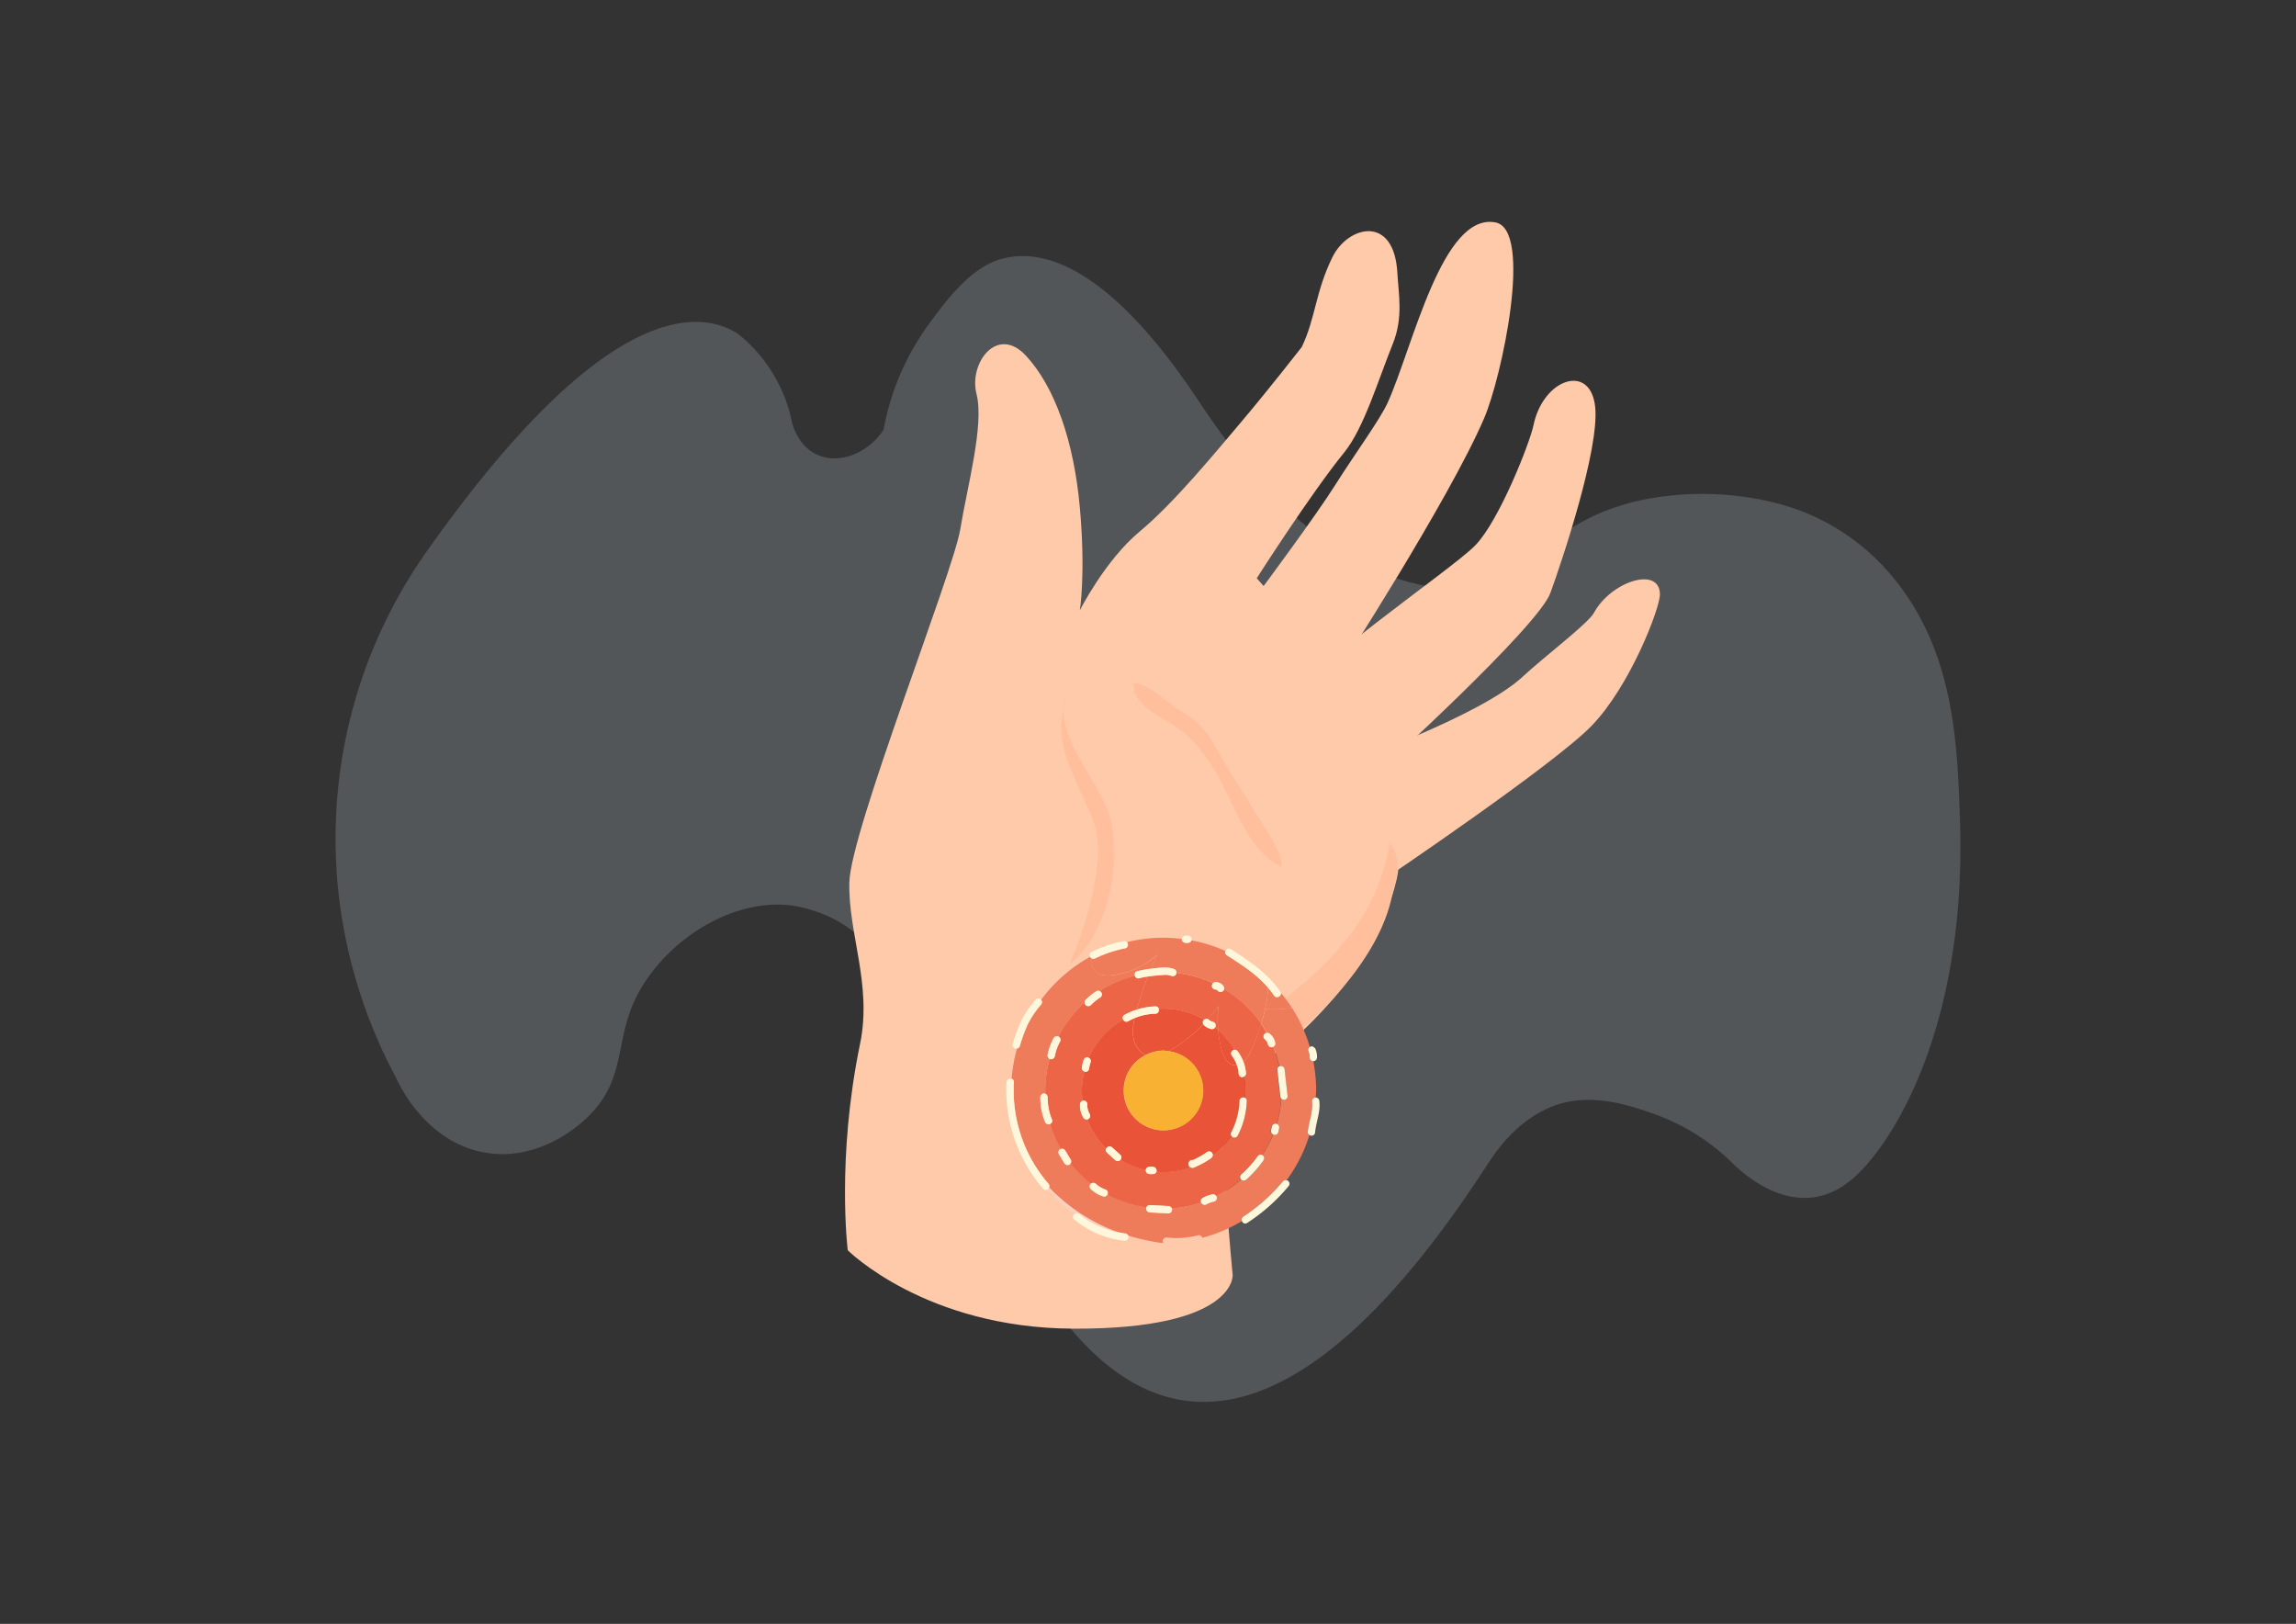 <svg id="Слой_1" data-name="Слой 1" xmlns="http://www.w3.org/2000/svg" viewBox="0 0 1190.55 841.89"><rect x="0" y="0" width="1190.55" height="841.89" fill="#333333" stroke="none"/><defs><style>.cls-1{fill:#d4e1f1;opacity:0.2;}.cls-2{fill:#ffcaaa;}.cls-3{fill:#ffbf9c;}.cls-4{fill:#fad0bf;}.cls-5{fill:#ee7b5a;}.cls-6{fill:#eb6546;}.cls-7{fill:#e95338;}.cls-8{fill:#f8b133;}.cls-9{fill:#fff7db;}</style></defs><title>32</title><path class="cls-1" d="M458.16,222.83A132.92,132.92,0,0,1,481.67,168c9.82-13.33,22.47-30.49,39.56-34.26,26.6-5.88,60.74,14.27,100.64,74.65,47.94,72.53,94.12,95.58,132.42,97,36.09,1.28,44.49-35.74,98.72-46.49a156.29,156.29,0,0,1,67.18,1.73c13.67,3.34,43.27,13.18,66.41,45.17,26.8,37.06,28.36,80.92,29.68,118.35,3.48,98.16-28.21,157.12-48.86,180.26-8.34,9.35-16.75,14.71-26.27,16.21-21.33,3.35-39.42-14.14-44-18.78A111.43,111.43,0,0,0,856.5,577.1c-10.39-3.51-32.34-11.71-52.75-3-16.43,7.05-26.32,20.15-32.48,29.64-59.2,91.24-180.4,235.84-273.42-25.14-28-78.56-52.55-101.84-83.36-108.44-27.21-5.84-61,10.56-79.75,38.48-18.29,27.19-7.3,48.49-30.07,70.54-4,3.86-24.46,22.7-52,18.56-32.22-4.84-46.46-37-47.43-39.28-11.3-21-34.71-71.36-30.8-138.48a257.42,257.42,0,0,1,47.17-134.56c89.15-126.1,137.92-125.24,159-113.6,3.51,1.94,8.71,6.92,12.91,11.78a78.57,78.57,0,0,1,17.28,36c.64,2.17,3.72,11.89,12.75,16.07C434.33,240.7,449.4,235.92,458.16,222.83Z"/><path class="cls-2" d="M439.58,648.18s-5.92-47.48,6.39-107c6.36-30.8-6.22-57.17-5.55-83.81s53.84-160.56,57.5-182.93,12.51-54.16,8.43-70.19,10.69-35.87,25.57-19.9,24.88,44,28,78.66,0,53.43,0,53.43S573,290.5,591,275.53s39.67-41.49,53.2-57.47S675,179.93,675,179.93c7.17-14.91,7.08-28.72,15.93-46.65,8-16.25,32.07-22.37,33.67,8.48.55,10.39,3.15,22.79-2.36,36.42-7.61,18.85-15,43.74-25.12,56.25-17.5,21.55-45.46,65.35-45.46,65.35l3.57,4.05s27-36.31,37.1-52.34,23.34-34.06,27.3-42.88c13.16-29.37,28.24-98.45,55.78-93.31,19.67,3.67,3.44,80-5.9,101.7-18.31,42.5-75.79,131.38-75.79,131.38s26.56,83.57,30.84,94.8-12.09,50.28-32.69,74c-39,45-54.72,35.73-57,56.24s4.31,87.66,4.31,87.66,1.77,28.09-82.58,27.76C479.86,688.55,439.58,648.18,439.58,648.18Z"/><path class="cls-2" d="M671.83,362.81c.93-13.55,80.9-67.35,93.26-80.18s28.19-53,30.09-62.21c5-24.22,29.74-32.51,32-9.16,2.11,21.52-16.8,78.45-23.25,96.14s-89.42,92.92-89.42,92.92Z"/><path class="cls-2" d="M789.68,350.72c10.32-9.66,33.87-27.49,36.83-33,8.72-16.18,34-24.45,34.21-9.65.11,7.2-15.59,47.88-35.53,68.33S717.5,456,717.5,456l-19.56-60.21S767.74,371.26,789.68,350.72Z"/><path class="cls-3" d="M720.64,436.92c-5.46,33.46-24.58,56.83-50.78,77.85-24.1,19.33-37.69,31.61-69.17,52.77-.53.35-1,.79-1.58,1.17a6,6,0,0,1,.65-.85l-1,1.08c-.36.24-.71.49-1,.75a2.32,2.32,0,0,0,.65-.25c31.46,6,50.38-14.71,72.68-32.81,20.73-16.82,44.27-43.61,50.4-70.73C724.05,454.56,727.72,446.7,720.64,436.92Z"/><path class="cls-3" d="M551.39,367.75l.93-6.08A23.66,23.66,0,0,0,551.39,367.75Z"/><path class="cls-3" d="M576,425.69c-3.63-17.54-25.09-38.5-24.65-57.94l-.87,5.76c-2.06,18.95,11.38,36.58,17.13,54.37,6.27,19.39-5.79,55.64-13.09,72C570.78,488.42,582.08,454.85,576,425.69Z"/><path class="cls-3" d="M650,419.8c-5-8.93-11-17.05-16.19-26.25-6.34-11.26-9.49-18-20.69-24.34-5.67-3.21-19.67-16.53-25.44-14.74.31,3.62,1.18,4,.26,3.79l.33.88c3.89,8.41,13.47,12.38,21,17.31,8.4,5.47,13.35,12,19,20.45,10.46,15.68,17.74,43.94,35.85,52.2C666.85,444.08,653.16,425.49,650,419.8Z"/><path class="cls-4" d="M559.57,629.43a44.17,44.17,0,0,0,20.16,9.39A93.5,93.5,0,0,1,544,615.56a2.13,2.13,0,0,1-.76,1.05,79.15,79.15,0,0,0,13.89,12.79A2,2,0,0,1,559.57,629.43Z"/><path class="cls-5" d="M660.6,516.1a42.85,42.85,0,0,0-3.06-4,54.31,54.31,0,0,1-1,8.44q-.25,1.32-.54,2.64c1.35.09,2.73.14,4.13.14a73.94,73.94,0,0,0,9.83-.7l0,0a80.44,80.44,0,0,0-5.86-8C664.74,516.48,661.86,518,660.6,516.1Z"/><path class="cls-5" d="M602.9,643.47a1.92,1.92,0,0,1,1.91-1.91,45.08,45.08,0,0,0,16.36-1.12,1.82,1.82,0,0,1,2.25,1.28A78.51,78.51,0,0,0,644,633.05a1.85,1.85,0,0,1,.71-2.34,91.57,91.57,0,0,0,20.67-18.46,1.79,1.79,0,0,1,1.85-.45A78.53,78.53,0,0,0,679,588.41a1.71,1.71,0,0,1-.87-1.55c.52-5.34,2.82-10.55,2.17-16a1.92,1.92,0,0,1,1.91-1.91h.06c.06-1.23.19-2.44.19-3.69A79.87,79.87,0,0,0,681,550.2a1.9,1.9,0,0,1-1.87-1.9,7.64,7.64,0,0,0-.05-1.17,8.38,8.38,0,0,0-.53-1.9l0,.07-.24-.9.07-.51a1.87,1.87,0,0,1,.82-1.09A78.58,78.58,0,0,0,670,522.61a73.94,73.94,0,0,1-9.83.7c-1.4,0-2.78,0-4.13-.14-.56,2.54-1.22,5.07-2,7.57,1,1.51,2,3.09,2.88,4.7a1.55,1.55,0,0,1,.23-.05l.73.17.62.39a8.39,8.39,0,0,1,1.75,2,8.18,8.18,0,0,1,1,2.52A2.14,2.14,0,0,1,661,542a1.68,1.68,0,0,1-.68.64,60.49,60.49,0,0,1,3,10.22,1.82,1.82,0,0,1,.83-.23,2,2,0,0,1,1.91,1.91l1.56,13.78a1.93,1.93,0,0,1-1.91,1.91,1.76,1.76,0,0,1-1.3-.55,60.89,60.89,0,0,1-2.33,13l.44.23.49.53.23.71,0,.77c-.14.69-.3,1.39-.44,2.09a1.94,1.94,0,0,1-.88,1.14l-1,.26-.5-.07-.26-.13a61.48,61.48,0,0,1-5.58,10.67,1.92,1.92,0,0,1,.66,2.59,57.82,57.82,0,0,1-9,10.11,1.94,1.94,0,0,1-2.69,0s0,0,0,0a61.39,61.39,0,0,1-12.91,8.6,3.73,3.73,0,0,1,.2.4,1.9,1.9,0,0,1-1.33,2.35,15.48,15.48,0,0,0-2.74.84c-.41.18-.82.37-1.21.59a1.94,1.94,0,0,1-2.61-.69,1.84,1.84,0,0,1-.09-.25,60.64,60.64,0,0,1-15.26,3,2.06,2.06,0,0,1,.17.75,1.93,1.93,0,0,1-1.91,1.91l-9.62-.48a2,2,0,0,1-1.91-1.91,1.69,1.69,0,0,1,.16-.77,61,61,0,0,1-20.21-6.62,1.91,1.91,0,0,1-2.19,1,17.13,17.13,0,0,1-6.55-3.86,2,2,0,0,1,0-2.7c.05-.06.12-.07.17-.12a61.6,61.6,0,0,1-10.54-10.5,2.06,2.06,0,0,1-.62.66,1.94,1.94,0,0,1-1.47.19,2,2,0,0,1-1.14-.87l-2.85-4.69a1.93,1.93,0,0,1,.68-2.61,1.55,1.55,0,0,1,.38-.13,61.25,61.25,0,0,1-5.56-13,1.82,1.82,0,0,1-.36.2,2,2,0,0,1-2.35-1.33,32.85,32.85,0,0,1-2.44-12.73,2,2,0,0,1,1.91-1.91,1.64,1.64,0,0,1,.79.18c0-.61-.09-1.2-.09-1.81A61.48,61.48,0,0,1,544.26,549a2,2,0,0,1-1-2.21,30.4,30.4,0,0,1,3.13-8.6,1.88,1.88,0,0,1,2.4-.71,61.52,61.52,0,0,1,13.66-17.73,2,2,0,0,1,.54-1.33,30.78,30.78,0,0,1,5.54-4.51,1.76,1.76,0,0,1,1.62-.1,60.89,60.89,0,0,1,18.37-7.93,1.77,1.77,0,0,1,1.25-2.36,52.41,52.41,0,0,1,7.06-1.25c1.07-2.49,2.14-5,3.34-7.41a41.86,41.86,0,0,1-23.28,10.75,19.45,19.45,0,0,1-2.43.16c-2.53,0-5-.57-6.62-2.45-1.34-1.61-1.68-3.81-1.8-5.9,0-.2,0-.4,0-.59a1.75,1.75,0,0,1-.77-.58,1,1,0,0,1-.05-.16,79.48,79.48,0,0,0-25.35,22.23,1.94,1.94,0,0,1-.06,2.6,49,49,0,0,0-6.85,10.17,86,86,0,0,0-4.13,11.25,1.79,1.79,0,0,1-1.47,1.27,78.46,78.46,0,0,0-2.78,15.73,1.6,1.6,0,0,1,1.18,1.74,73.85,73.85,0,0,0,17.91,52.63,1.82,1.82,0,0,1,.36,1.88,93.5,93.5,0,0,0,35.77,23.26c1.17.22,2.32.51,3.5.64a2.07,2.07,0,0,1,1.72,1.1,113.48,113.48,0,0,0,17.4,3.82h.82A1.74,1.74,0,0,1,602.9,643.47Z"/><path class="cls-5" d="M584.81,489.29a1.93,1.93,0,0,1-1.33,2.35,60.66,60.66,0,0,0-15.67,5.26,2,2,0,0,1-1.84-.1c0,.19,0,.39,0,.59.12,2.09.46,4.29,1.8,5.9,1.58,1.88,4.09,2.45,6.62,2.45a19.45,19.45,0,0,0,2.43-.16,41.86,41.86,0,0,0,23.28-10.75c-1.2,2.43-2.27,4.92-3.34,7.41.94-.11,1.89-.24,2.83-.33,3.24-.31,6.42-.67,9.49.65a1.77,1.77,0,0,1,.9,1.83,60.47,60.47,0,0,1,19,5.31,2.08,2.08,0,0,1,1.28-.51h.43l.85.13,1.16.45a4.71,4.71,0,0,1,1.79,1.7,1.84,1.84,0,0,1,.21,1.24,61.48,61.48,0,0,1,19.3,18c.75-2.5,1.41-5,2-7.57q.29-1.32.54-2.64a54.31,54.31,0,0,0,1-8.44c-5.88-6.9-13.71-11.94-21.31-16.76a1.82,1.82,0,0,1-.74-2.24,78.22,78.22,0,0,0-17.72-5.54l0,.12-.4.62-.61.39-.74.17h-1.3l-1-.27-.39-.29-.49-.85-.07-.5,0-.11a76.21,76.21,0,0,0-28.45,1.69A1.69,1.69,0,0,1,584.81,489.29Z"/><path class="cls-6" d="M618.87,605.05l.32-.13,0,0A1.06,1.06,0,0,1,618.87,605.05Z"/><path class="cls-6" d="M626.94,528.77l.16.14a7.52,7.52,0,0,0,1.06.62l.83.25a2,2,0,0,1,1.14.88,1.94,1.94,0,0,1,.19,1.47,1.35,1.35,0,0,1-.22.45c.48.4,1,.71,1.51,1.13a61.31,61.31,0,0,1,.22-12.34,77.29,77.29,0,0,1-5.5,7A2.22,2.22,0,0,1,626.94,528.77Z"/><path class="cls-6" d="M648.27,545.5a17,17,0,0,1-3.47,5,23.11,23.11,0,0,1,1.34,6.1,1.72,1.72,0,0,1-1,1.61,42.13,42.13,0,0,1,.58,7.06c0,1.26-.08,2.51-.18,3.74a1.64,1.64,0,0,1,1,1.62,42.24,42.24,0,0,1-4.78,18.21,1.82,1.82,0,0,1-3.18,0,42.38,42.38,0,0,1-9.73,10.22,2.24,2.24,0,0,1-.89,1.36,44.88,44.88,0,0,1-5.61,3.38c-1.06.53-2.15,1-3.25,1.48a2,2,0,0,1-1.7-.08,42.19,42.19,0,0,1-14,2.42c-1.29,0-2.56-.08-3.82-.2v.07l-.4.62-.61.39-.74.16H596l-1-.26-.39-.29-.49-.85-.07-.51,0-.18A42.13,42.13,0,0,1,581,601.25a.78.78,0,0,1-.1.15,1.9,1.9,0,0,1-1.35.56,2,2,0,0,1-1.35-.56L574,597.58a2,2,0,0,1-.56-1.35,1.72,1.72,0,0,1,.18-.78,42.43,42.43,0,0,1-9.82-15.1,2,2,0,0,1-2-.89,12.22,12.22,0,0,1-1.76-7,1.91,1.91,0,0,1,1.38-1.79,38.43,38.43,0,0,1,.88-15.15,2.28,2.28,0,0,1-.71-.43,2,2,0,0,1-.56-1.35,16.22,16.22,0,0,1,.91-4.14l.49-.85.39-.29a1.59,1.59,0,0,1,1.82,0,42.44,42.44,0,0,1,17.77-19.91,1.73,1.73,0,0,1,.71-2.39,33.29,33.29,0,0,1,6.41-2.75,154.61,154.61,0,0,1,5.62-17.14,44.18,44.18,0,0,0-4.38.9,1.81,1.81,0,0,1-2.26-1.32,60.89,60.89,0,0,0-18.37,7.93,2.1,2.1,0,0,1,1,.79,1.91,1.91,0,0,1-.69,2.61c-.65.41-1.26.86-1.87,1.32a28.52,28.52,0,0,0-2.9,2.59,1.94,1.94,0,0,1-2.7,0,1.74,1.74,0,0,1-.54-1.37,61.52,61.52,0,0,0-13.66,17.73c.07,0,.15,0,.21,0a1.93,1.93,0,0,1,.69,2.61c-.35.64-.68,1.3-1,2l-.18.4c.17-.48-.06.14-.09.22l-.37,1a27.86,27.86,0,0,0-1.12,4.12,2,2,0,0,1-2.35,1.33,1.11,1.11,0,0,1-.29-.14A61.48,61.48,0,0,0,542,565.3c0,.61.07,1.2.09,1.81a2,2,0,0,1,1.12,1.73,29.57,29.57,0,0,0,2.3,11.71,1.8,1.8,0,0,1-1,2.15,61.25,61.25,0,0,0,5.56,13,2,2,0,0,1,1.09-.06,2,2,0,0,1,1.14.87l2.85,4.69a1.83,1.83,0,0,1-.06,2,61.6,61.6,0,0,0,10.54,10.5,2,2,0,0,1,2.54.12l.9.77a14.34,14.34,0,0,0,3,1.76l.92.34a2,2,0,0,1,1.34,2.35,1.91,1.91,0,0,1-.16.32,61,61,0,0,0,20.21,6.62,1.92,1.92,0,0,1,1.75-1.14l9.62.48a2,2,0,0,1,1.74,1.16,60.64,60.64,0,0,0,15.26-3,2,2,0,0,1-.1-1.22,2,2,0,0,1,.87-1.14,16.86,16.86,0,0,1,4.86-1.81,2.08,2.08,0,0,1,1.47.19,1.8,1.8,0,0,1,.68.74,61.39,61.39,0,0,0,12.91-8.6,1.92,1.92,0,0,1,0-2.66,56.18,56.18,0,0,0,4.59-4.54c.72-.8,1.41-1.62,2.09-2.46l.48-.62.07-.1.27-.35.92-1.27a2,2,0,0,1,2.61-.69l0,0a61.48,61.48,0,0,0,5.58-10.67l-.39-.21-.49-.53-.23-.71,0-.77.45-2.09a1.94,1.94,0,0,1,.88-1.14l1-.26.51.07.21.11a60.89,60.89,0,0,0,2.33-13,2.34,2.34,0,0,1-.61-1.36l-1.56-13.78a1.76,1.76,0,0,1,1.08-1.68,60.49,60.49,0,0,0-3-10.22,2.6,2.6,0,0,1-.47.24,1.91,1.91,0,0,1-2.34-1.34l-.31-1a6.69,6.69,0,0,0-.6-1l-.85-.87a1.83,1.83,0,0,1-.56-1.35,1.87,1.87,0,0,1,.56-1.35,1.85,1.85,0,0,1,1.12-.51c-.9-1.61-1.84-3.19-2.88-4.7A100.29,100.29,0,0,1,648.27,545.5Z"/><path class="cls-6" d="M634.73,512.71a2,2,0,0,1,0,.23,1.92,1.92,0,0,1-.87,1.14l-.71.23-.77,0a2,2,0,0,1-1-.71l-.34-.34-.21-.12-.29-.08h-.24a1.92,1.92,0,0,1-1.35-.56,2,2,0,0,1-.56-1.35l.17-.74.39-.61.07-.05a60.47,60.47,0,0,0-19-5.31,1.81,1.81,0,0,1-.22.78,2,2,0,0,1-2.61.69,8.27,8.27,0,0,0-3.63-.44c-1.42.05-2.85.2-4.26.34s-2.79.3-4.17.51a154.61,154.61,0,0,0-5.62,17.14,34,34,0,0,1,9.6-1.65,1.67,1.67,0,0,1,1.75,1.28c.84,0,1.67-.11,2.53-.11a42,42,0,0,1,21.09,5.7,2,2,0,0,1,1.13-.42,1.86,1.86,0,0,1,.74.16,77.29,77.29,0,0,0,5.5-7,61.31,61.31,0,0,0-.22,12.34A42.62,42.62,0,0,1,640,544.24a2.14,2.14,0,0,1,1.88.94,21.28,21.28,0,0,1,2.88,5.35,17,17,0,0,0,3.47-5A100.29,100.29,0,0,0,654,530.74,61.48,61.48,0,0,0,634.73,512.71Z"/><path class="cls-7" d="M629.45,533.27a2,2,0,0,1-1.48.2,8.06,8.06,0,0,1-2-.75,8.2,8.2,0,0,1-1.73-1.25,1.48,1.48,0,0,1-.31-.47A77.47,77.47,0,0,1,606,545a20.59,20.59,0,1,1-12,2,12.11,12.11,0,0,1-6.15-8.15c-.83-3.63-.34-7.38.46-11a30.66,30.66,0,0,0-3.36,1.64,1.84,1.84,0,0,1-2.63-.91,42.44,42.44,0,0,0-17.77,19.91,2,2,0,0,1,.79.7,1.94,1.94,0,0,1,.2,1.47,13.79,13.79,0,0,0-.76,3l0,.11-.26,1-.3.39a2,2,0,0,1-1.35.56,1.63,1.63,0,0,1-.64-.13,38.43,38.43,0,0,0-.88,15.15,2.16,2.16,0,0,1,.53-.12,1.93,1.93,0,0,1,1.91,1.91,9.67,9.67,0,0,0,.06,1.7,10.33,10.33,0,0,0,.61,2.24,11.7,11.7,0,0,0,.56,1.12,1.93,1.93,0,0,1-.68,2.61,1.69,1.69,0,0,1-.57.2,42.43,42.43,0,0,0,9.82,15.1,2.46,2.46,0,0,1,.38-.57,2,2,0,0,1,1.35-.56,2,2,0,0,1,1.35.56l4.23,3.82a1.92,1.92,0,0,1,.56,1.35,1.78,1.78,0,0,1-.46,1.2,42.13,42.13,0,0,0,13.07,5.37l.13-.55.39-.62.62-.39.73-.17h1.82l1,.26.38.3.49.85.07.5-.15.67c1.26.12,2.53.2,3.82.2a42.19,42.19,0,0,0,14-2.42,2,2,0,0,1-1.07-1.5,2.11,2.11,0,0,1,1.56-2.38c.23,0,.4.07.62.09l.13-.07,1.15-.53c.71-.34,1.41-.7,2.1-1.09a45.74,45.74,0,0,0,4.15-2.6,1.94,1.94,0,0,1,2.61.69,1.68,1.68,0,0,1,.2,1.25,42.38,42.38,0,0,0,9.73-10.22,1.81,1.81,0,0,1-.12-1.94,37.83,37.83,0,0,0,4.26-16.29,2,2,0,0,1,2.86-1.62c.1-1.23.18-2.48.18-3.74a42.13,42.13,0,0,0-.58-7.06,2.22,2.22,0,0,1-.92.3,2,2,0,0,1-1.91-1.91l-.07-.71v0l0-.35c-.08-.47-.17-.93-.28-1.39a19.2,19.2,0,0,0-.58-1.92,4.62,4.62,0,0,1-.65.09h-.15c-4-.11-6.21-4.55-7.2-8.39a60.07,60.07,0,0,1-1.73-10.23c-.47-.42-1-.73-1.51-1.13A2.16,2.16,0,0,1,629.45,533.27Z"/><path class="cls-7" d="M633.34,543.94c1,3.84,3.24,8.28,7.2,8.39h.15a4.62,4.62,0,0,0,.65-.09c-.07-.21-.11-.42-.19-.62l-.14-.37-.29-.65-.56-1.11a20.49,20.49,0,0,0-1.53-2.38,1.92,1.92,0,0,1,.68-2.61,1.5,1.5,0,0,1,.73-.26,42.62,42.62,0,0,0-8.43-10.53A60.07,60.07,0,0,0,633.34,543.94Z"/><path class="cls-7" d="M599.09,525.57a29.9,29.9,0,0,0-10.73,2.25c-.8,3.67-1.29,7.42-.46,11a12.11,12.11,0,0,0,6.15,8.15,20.3,20.3,0,0,1,9.31-2.32A19.47,19.47,0,0,1,606,545a77.47,77.47,0,0,0,17.9-14,2.23,2.23,0,0,1-.25-.88,2,2,0,0,1,.56-1.35,1.64,1.64,0,0,1,.22-.14,42,42,0,0,0-21.09-5.7c-.86,0-1.69.06-2.53.11A1.9,1.9,0,0,1,599.09,525.57Z"/><path class="cls-8" d="M582.77,565.3A20.6,20.6,0,1,0,606,545a19.47,19.47,0,0,0-2.67-.27,20.3,20.3,0,0,0-9.31,2.32A20.52,20.52,0,0,0,582.77,565.3Z"/><path class="cls-9" d="M564.25,555.11l.3-.39.26-1,0-.11a13.79,13.79,0,0,1,.76-3,1.94,1.94,0,0,0-.2-1.47,2,2,0,0,0-.79-.7,1.59,1.59,0,0,0-1.82,0l-.39.29-.49.85a16.22,16.22,0,0,0-.91,4.14,2,2,0,0,0,.56,1.35,2.28,2.28,0,0,0,.71.43,1.63,1.63,0,0,0,.64.13A2,2,0,0,0,564.25,555.11Z"/><path class="cls-9" d="M565.05,577.54a11.7,11.7,0,0,1-.56-1.12,10.33,10.33,0,0,1-.61-2.24,9.67,9.67,0,0,1-.06-1.7,1.93,1.93,0,0,0-1.91-1.91,2.16,2.16,0,0,0-.53.12,1.91,1.91,0,0,0-1.38,1.79,12.22,12.22,0,0,0,1.76,7,2,2,0,0,0,2,.89,1.69,1.69,0,0,0,.57-.2A1.93,1.93,0,0,0,565.05,577.54Z"/><path class="cls-9" d="M580.93,598.7l-4.23-3.82a2,2,0,0,0-1.35-.56,2,2,0,0,0-1.35.56,2.46,2.46,0,0,0-.38.57,1.72,1.72,0,0,0-.18.78,2,2,0,0,0,.56,1.35l4.23,3.82a2,2,0,0,0,1.35.56,1.9,1.9,0,0,0,1.35-.56.78.78,0,0,0,.1-.15,1.78,1.78,0,0,0,.46-1.2A1.92,1.92,0,0,0,580.93,598.7Z"/><path class="cls-9" d="M599.63,606.3l-.49-.85-.38-.3-1-.26H596l-.73.17-.62.39-.39.62-.13.55,0,.18.07.51.49.85.39.29,1,.26h1.82l.74-.16.61-.39.4-.62v-.07l.15-.67Z"/><path class="cls-9" d="M562.94,521.09a1.94,1.94,0,0,0,2.7,0,28.52,28.52,0,0,1,2.9-2.59c.61-.46,1.22-.91,1.87-1.32a1.91,1.91,0,0,0,.69-2.61,2.1,2.1,0,0,0-1-.79,1.76,1.76,0,0,0-1.62.1,30.78,30.78,0,0,0-5.54,4.51,2,2,0,0,0-.54,1.33A1.74,1.74,0,0,0,562.94,521.09Z"/><path class="cls-9" d="M546.9,547.78a27.86,27.86,0,0,1,1.12-4.12l.37-1c0-.08.26-.7.09-.22l.18-.4c.3-.68.63-1.34,1-2a1.93,1.93,0,0,0-.69-2.61c-.06,0-.14,0-.21,0a1.88,1.88,0,0,0-2.4.71,30.4,30.4,0,0,0-3.13,8.6,2,2,0,0,0,1,2.21,1.11,1.11,0,0,0,.29.14A2,2,0,0,0,546.9,547.78Z"/><path class="cls-9" d="M545.55,580.55a29.57,29.57,0,0,1-2.3-11.71,2,2,0,0,0-1.12-1.73,1.64,1.64,0,0,0-.79-.18,2,2,0,0,0-1.91,1.91,32.85,32.85,0,0,0,2.44,12.73,2,2,0,0,0,2.35,1.33,1.82,1.82,0,0,0,.36-.2A1.8,1.8,0,0,0,545.55,580.55Z"/><path class="cls-9" d="M555.22,601.17l-2.85-4.69a2,2,0,0,0-1.14-.87,2,2,0,0,0-1.09.06,1.55,1.55,0,0,0-.38.13,1.93,1.93,0,0,0-.68,2.61l2.85,4.69a2,2,0,0,0,1.14.87,1.94,1.94,0,0,0,1.47-.19,2.06,2.06,0,0,0,.62-.66A1.83,1.83,0,0,0,555.22,601.17Z"/><path class="cls-9" d="M573.09,616.61l-.92-.34a14.34,14.34,0,0,1-3-1.76l-.9-.77a2,2,0,0,0-2.54-.12c-.05,0-.12.06-.17.12a2,2,0,0,0,0,2.7,17.13,17.13,0,0,0,6.55,3.86,2.17,2.17,0,0,0,2.35-1.34A2,2,0,0,0,573.09,616.61Z"/><path class="cls-9" d="M605.85,625.24l-9.62-.48a1.92,1.92,0,0,0-1.75,1.14,1.69,1.69,0,0,0-.16.77,2,2,0,0,0,1.91,1.91l9.62.48a1.93,1.93,0,0,0,1.91-1.91,2.06,2.06,0,0,0-.17-.75A2,2,0,0,0,605.85,625.24Z"/><path class="cls-9" d="M630,619.42a2.08,2.08,0,0,0-1.47-.19,16.86,16.86,0,0,0-4.86,1.81,2,2,0,0,0-.87,1.14,2,2,0,0,0,.1,1.22,1.84,1.84,0,0,0,.09.25,1.94,1.94,0,0,0,2.61.69c.39-.22.8-.41,1.21-.59a15.48,15.48,0,0,1,2.74-.84,1.9,1.9,0,0,0,1.33-2.35,3.73,3.73,0,0,0-.2-.4A1.8,1.8,0,0,0,630,619.42Z"/><path class="cls-9" d="M652,599.56l-.92,1.27-.27.35-.07.1-.48.62c-.68.84-1.37,1.66-2.09,2.46a56.18,56.18,0,0,1-4.59,4.54,1.92,1.92,0,0,0,0,2.66s0,0,0,0a1.94,1.94,0,0,0,2.69,0,57.82,57.82,0,0,0,9-10.11,1.92,1.92,0,0,0-.66-2.59l0,0A2,2,0,0,0,652,599.56Z"/><path class="cls-9" d="M661.42,582.52l-1,.26a1.94,1.94,0,0,0-.88,1.14l-.45,2.09,0,.77.23.71.49.53.39.21.26.13.5.07,1-.26a1.94,1.94,0,0,0,.88-1.14c.14-.7.3-1.4.44-2.09l0-.77-.23-.71-.49-.53-.44-.23-.21-.11Z"/><path class="cls-9" d="M655.23,537.3a1.83,1.83,0,0,0,.56,1.35l.85.87a6.69,6.69,0,0,1,.6,1l.31,1a1.91,1.91,0,0,0,2.34,1.34,2.6,2.6,0,0,0,.47-.24A1.68,1.68,0,0,0,661,542a2.14,2.14,0,0,0,.19-1.47,8.18,8.18,0,0,0-1-2.52,8.39,8.39,0,0,0-1.75-2l-.62-.39-.73-.17a1.55,1.55,0,0,0-.23.05,1.85,1.85,0,0,0-1.12.51A1.87,1.87,0,0,0,655.23,537.3Z"/><path class="cls-9" d="M628.55,510.36l-.17.74a2,2,0,0,0,.56,1.35,1.92,1.92,0,0,0,1.35.56h.24l.29.08.21.12.34.34a2,2,0,0,0,1,.71l.77,0,.71-.23a1.92,1.92,0,0,0,.87-1.14,2,2,0,0,0,0-.23,1.84,1.84,0,0,0-.21-1.24,4.71,4.71,0,0,0-1.79-1.7l-1.16-.45-.85-.13h-.43a2.08,2.08,0,0,0-1.28.51l-.07.05Z"/><path class="cls-9" d="M662.3,554.53l1.56,13.78a2.34,2.34,0,0,0,.61,1.36,1.76,1.76,0,0,0,1.3.55,1.93,1.93,0,0,0,1.91-1.91l-1.56-13.78a2,2,0,0,0-1.91-1.91,1.82,1.82,0,0,0-.83.23A1.76,1.76,0,0,0,662.3,554.53Z"/><path class="cls-9" d="M590.73,507.17a44.18,44.18,0,0,1,4.38-.9q2.07-.31,4.17-.51c1.41-.14,2.84-.29,4.26-.34a8.27,8.27,0,0,1,3.63.44,2,2,0,0,0,2.61-.69,1.81,1.81,0,0,0,.22-.78,1.77,1.77,0,0,0-.9-1.83c-3.07-1.32-6.25-1-9.49-.65-.94.09-1.89.22-2.83.33a52.41,52.41,0,0,0-7.06,1.25,1.77,1.77,0,0,0-1.25,2.36A1.81,1.81,0,0,0,590.73,507.17Z"/><path class="cls-9" d="M583.08,526.16a1.73,1.73,0,0,0-.71,2.39,1.84,1.84,0,0,0,2.63.91,30.66,30.66,0,0,1,3.36-1.64,29.9,29.9,0,0,1,10.73-2.25,1.9,1.9,0,0,0,1.75-2.53,1.67,1.67,0,0,0-1.75-1.28,34,34,0,0,0-9.6,1.65A33.29,33.29,0,0,0,583.08,526.16Z"/><path class="cls-9" d="M623.68,530.12a2.23,2.23,0,0,0,.25.88,1.48,1.48,0,0,0,.31.47,8.2,8.2,0,0,0,1.73,1.25,8.06,8.06,0,0,0,2,.75,2,2,0,0,0,1.48-.2,2.16,2.16,0,0,0,.65-.69,1.35,1.35,0,0,0,.22-.45,1.94,1.94,0,0,0-.19-1.47,2,2,0,0,0-1.14-.88l-.83-.25a7.52,7.52,0,0,1-1.06-.62l-.16-.14a2.22,2.22,0,0,0-.61-.4,1.86,1.86,0,0,0-.74-.16,2,2,0,0,0-1.13.42,1.64,1.64,0,0,0-.22.14A2,2,0,0,0,623.68,530.12Z"/><path class="cls-9" d="M639.31,544.5a1.92,1.92,0,0,0-.68,2.61,20.49,20.49,0,0,1,1.53,2.38l.56,1.11.29.65.14.37c.08.2.12.41.19.62a19.2,19.2,0,0,1,.58,1.92c.11.46.2.92.28,1.39l0,.35v0l.07.71a2,2,0,0,0,1.91,1.91,2.22,2.22,0,0,0,.92-.3,1.72,1.72,0,0,0,1-1.61,23.11,23.11,0,0,0-1.34-6.1,21.28,21.28,0,0,0-2.88-5.35,2.14,2.14,0,0,0-1.88-.94A1.5,1.5,0,0,0,639.31,544.5Z"/><path class="cls-9" d="M642.69,570.66A37.83,37.83,0,0,1,638.43,587a1.91,1.91,0,0,0,3.3,1.92,42.24,42.24,0,0,0,4.78-18.21,1.64,1.64,0,0,0-1-1.62A2,2,0,0,0,642.69,570.66Z"/><path class="cls-9" d="M628.62,597.86a1.94,1.94,0,0,0-2.61-.69,45.74,45.74,0,0,1-4.15,2.6c-.69.39-1.39.75-2.1,1.09l-1.15.53-.13.07c-.22,0-.39-.13-.62-.09a2.11,2.11,0,0,0-1.56,2.38,2,2,0,0,0,1.07,1.5,2,2,0,0,0,1.7.08c1.1-.46,2.19-1,3.25-1.48a44.88,44.88,0,0,0,5.61-3.38,2.24,2.24,0,0,0,.89-1.36A1.68,1.68,0,0,0,628.62,597.86Zm-9.75,7.19a1.06,1.06,0,0,0,.34-.16l0,0Z"/><path class="cls-9" d="M678.38,543.89l-.07.51.24.9,0-.07a8.38,8.38,0,0,1,.53,1.9,7.64,7.64,0,0,1,.05,1.17,1.9,1.9,0,0,0,1.87,1.9h0a2,2,0,0,0,1.91-1.91,10.35,10.35,0,0,0-1-4.86l-1.14-.88a2,2,0,0,0-1.48.19l0,0A1.87,1.87,0,0,0,678.38,543.89Z"/><path class="cls-9" d="M635.49,493.09a1.82,1.82,0,0,0,.74,2.24c7.6,4.82,15.43,9.86,21.31,16.76a42.85,42.85,0,0,1,3.06,4c1.26,1.89,4.14.38,3.48-1.49a1.78,1.78,0,0,0-.18-.44,49.3,49.3,0,0,0-6.77-8c-5.63-5.5-12.33-9.9-19-14.11A1.76,1.76,0,0,0,635.49,493.09Z"/><path class="cls-9" d="M680.3,570.89c.65,5.42-1.65,10.63-2.17,16a1.71,1.71,0,0,0,.87,1.55,1.85,1.85,0,0,0,2.94-1.55c.53-5.36,2.83-10.5,2.18-16a2,2,0,0,0-1.85-1.9h-.06A1.92,1.92,0,0,0,680.3,570.89Z"/><path class="cls-9" d="M665.39,612.25a91.57,91.57,0,0,1-20.67,18.46,1.85,1.85,0,0,0-.71,2.34,1.73,1.73,0,0,0,2.63,1,94.82,94.82,0,0,0,21.46-19,2,2,0,0,0,0-2.7,2,2,0,0,0-.86-.45A1.79,1.79,0,0,0,665.39,612.25Z"/><path class="cls-9" d="M585,640.56a2.07,2.07,0,0,0-1.72-1.1c-1.18-.13-2.33-.42-3.5-.64a44.17,44.17,0,0,1-20.16-9.39,2,2,0,0,0-2.48,0,1.65,1.65,0,0,0-.22,2.73,48.73,48.73,0,0,0,26.36,11.14,1.78,1.78,0,0,0,1.69-1.08,1.94,1.94,0,0,0,.22-.82A1.73,1.73,0,0,0,585,640.56Z"/><path class="cls-9" d="M544,615.56a1.82,1.82,0,0,0-.36-1.88,73.85,73.85,0,0,1-17.91-52.63,1.6,1.6,0,0,0-1.18-1.74,2,2,0,0,0-2.64,1.74,77,77,0,0,0,4.79,31.23c.84,2.26,1.79,4.49,2.84,6.67a77.15,77.15,0,0,0,11.41,17.43,1.6,1.6,0,0,0,2.29.23A2.13,2.13,0,0,0,544,615.56Z"/><path class="cls-9" d="M528.76,542.31a86,86,0,0,1,4.13-11.25,49,49,0,0,1,6.85-10.17,1.94,1.94,0,0,0,.06-2.6.53.53,0,0,0-.06-.1,1.94,1.94,0,0,0-2.7,0,53.78,53.78,0,0,0-7.45,10.94,93.86,93.86,0,0,0-4.51,12.16,1.82,1.82,0,0,0,2.21,2.29A1.79,1.79,0,0,0,528.76,542.31Z"/><path class="cls-9" d="M566,496.8a2,2,0,0,0,1.84.1,60.66,60.66,0,0,1,15.67-5.26,1.93,1.93,0,0,0,1.33-2.35,1.69,1.69,0,0,0-.45-.77,2.07,2.07,0,0,0-1.9-.57,64.35,64.35,0,0,0-16.5,5.62l-.07,0a1.9,1.9,0,0,0-.74,2.45,1,1,0,0,0,.05.16A1.75,1.75,0,0,0,566,496.8Z"/><polygon class="cls-9" points="612.85 487.44 613.34 488.29 613.73 488.58 614.69 488.85 615.99 488.85 616.73 488.68 617.34 488.29 617.74 487.67 617.77 487.55 617.9 486.94 617.83 486.43 617.34 485.59 616.96 485.29 615.99 485.03 614.69 485.03 613.96 485.19 613.34 485.59 612.95 486.2 612.81 486.83 612.78 486.94 612.85 487.44"/></svg>